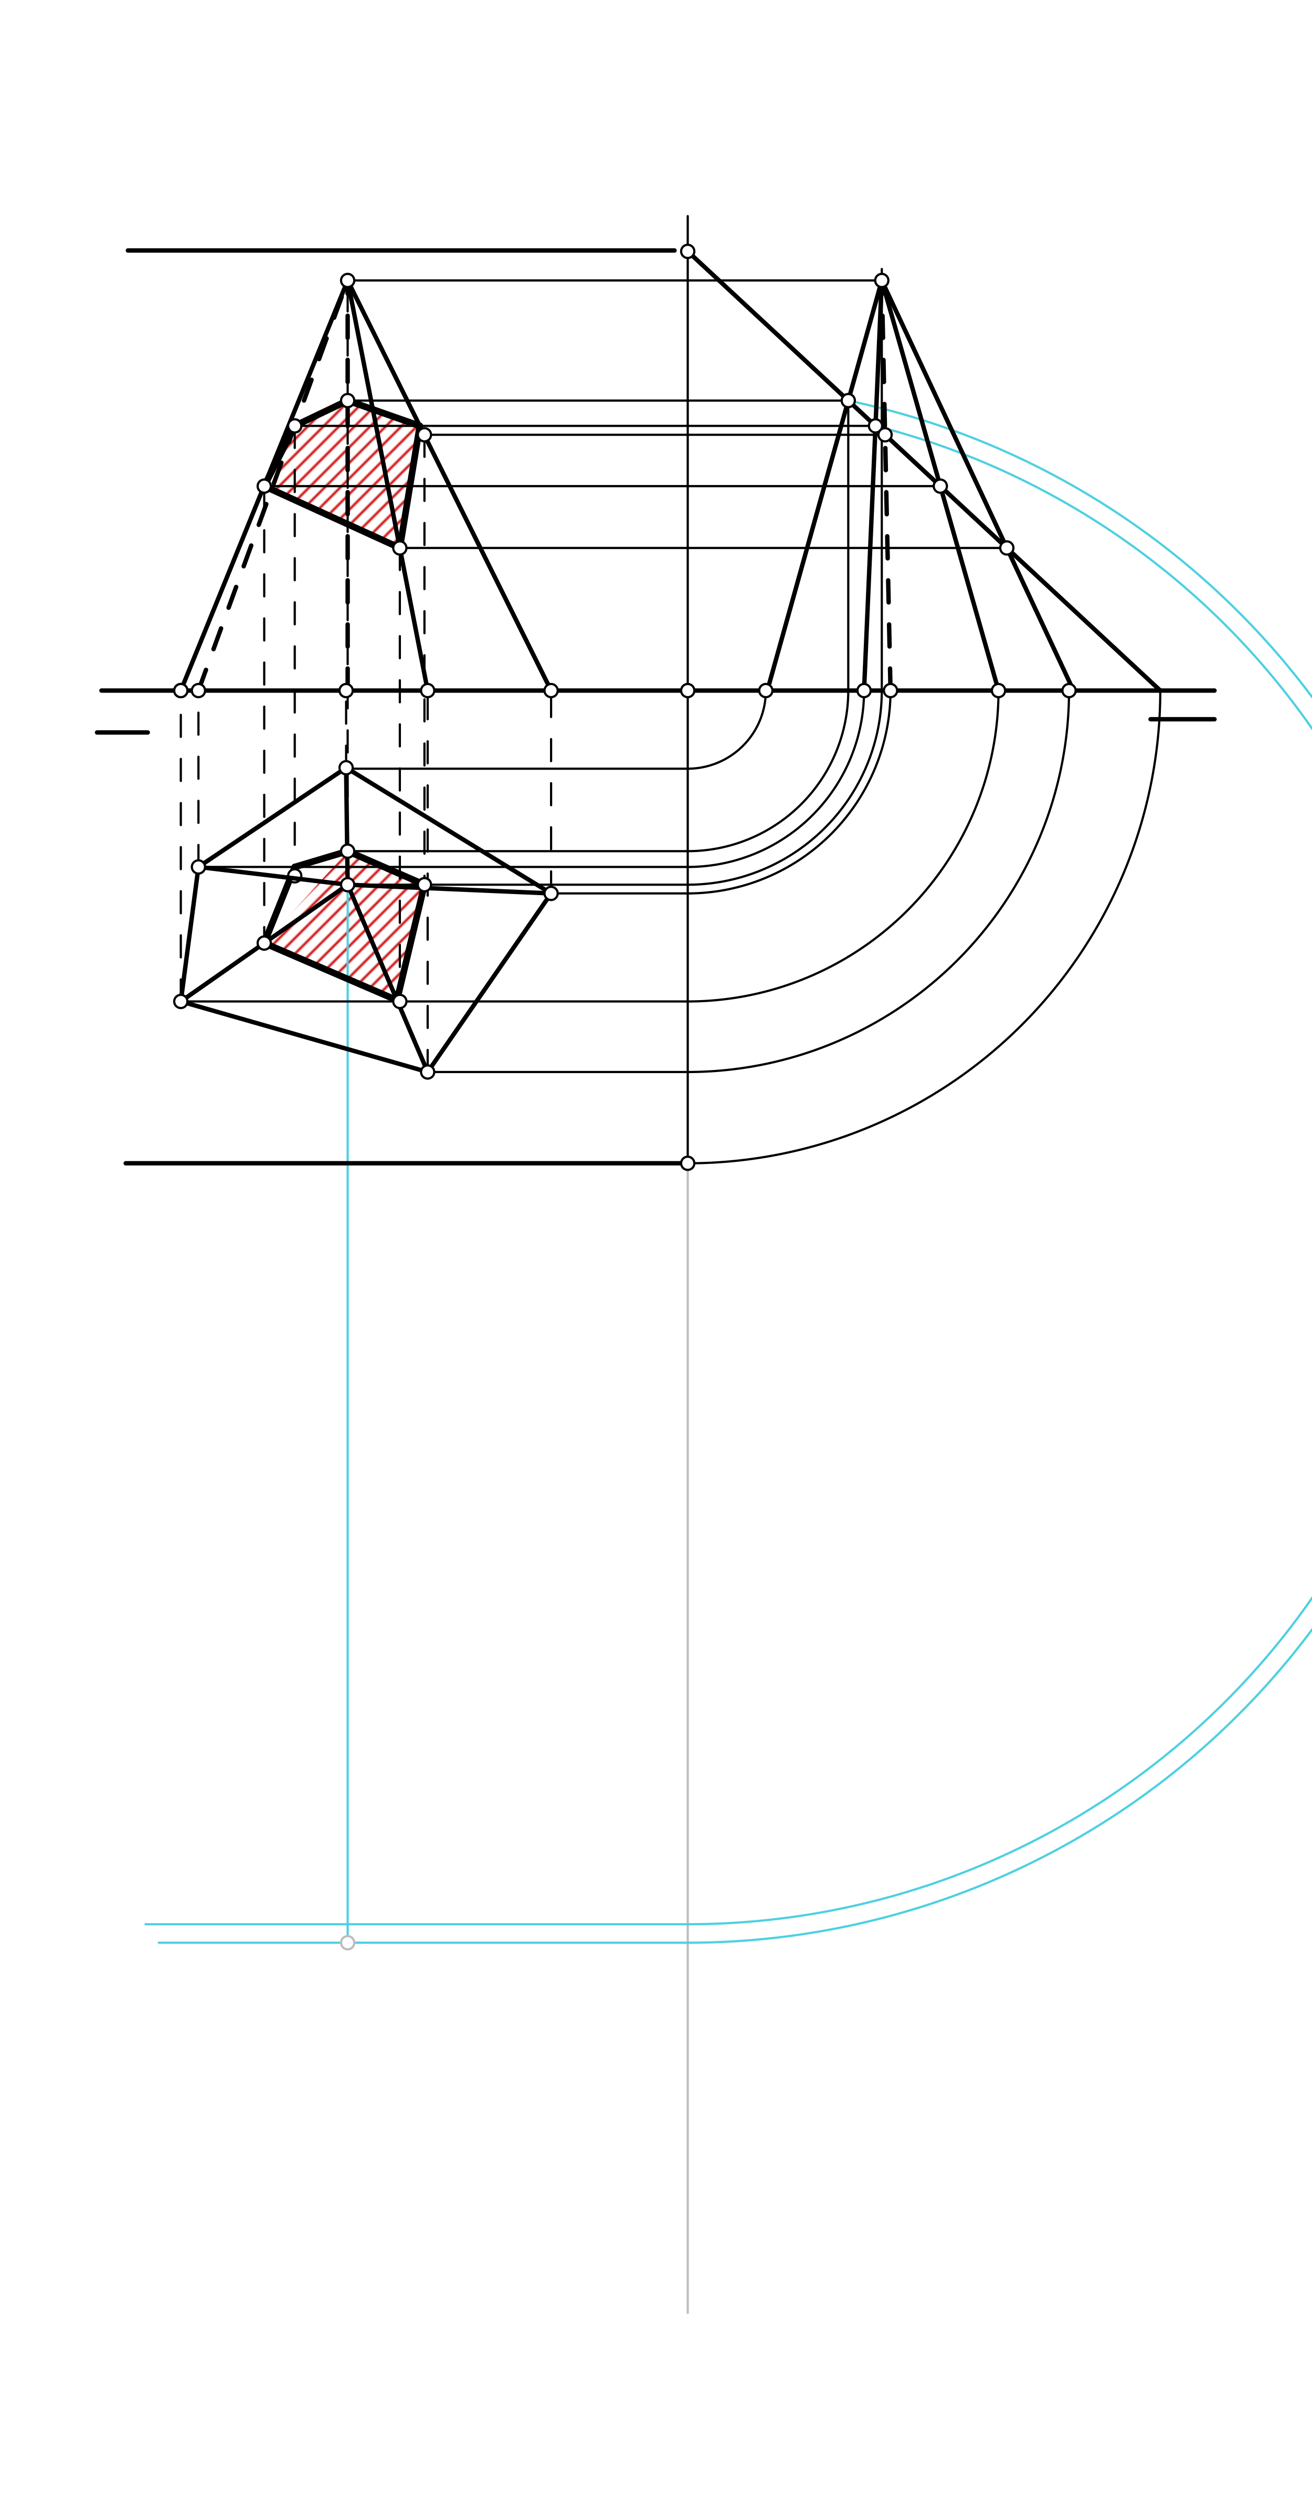 <svg xmlns="http://www.w3.org/2000/svg" class="svg--1it" height="100%" preserveAspectRatio="xMidYMid meet" viewBox="0 0 595.276 1133.858" width="100%"><defs><marker id="marker-arrow" markerHeight="16" markerUnits="userSpaceOnUse" markerWidth="24" orient="auto-start-reverse" refX="24" refY="4" viewBox="0 0 24 8"><path d="M 0 0 L 24 4 L 0 8 z" stroke="inherit"></path></marker></defs><g class="aux-layer--1FB"><g class="element--2qn"><defs><pattern height="5" id="fill_138_dbe8jz__pattern-stripes" patternTransform="rotate(-45)" patternUnits="userSpaceOnUse" width="5"><rect fill="#CC0000" height="1" transform="translate(0,0)" width="5"></rect></pattern></defs><g fill="url(#fill_138_dbe8jz__pattern-stripes)"><path d="M 190.467 193.166 L 181.414 248.527 L 123.232 222.014 L 133.733 193.166 L 157.739 181.684 L 190.467 193.166 Z" stroke="none"></path></g></g><g class="element--2qn"><defs><pattern height="5" id="fill_143_3jsdbn__pattern-stripes" patternTransform="rotate(-45)" patternUnits="userSpaceOnUse" width="5"><rect fill="#CC0000" height="1" transform="translate(0,0)" width="5"></rect></pattern></defs><g fill="url(#fill_143_3jsdbn__pattern-stripes)"><path d="M 192.581 401.259 L 157.739 386.048 L 119.888 427.736 L 180.128 453.659 L 192.581 401.259 Z" stroke="none"></path></g></g><g class="element--2qn"><line stroke="#000000" stroke-dasharray="10" stroke-linecap="round" stroke-width="1" x1="133.733" x2="133.733" y1="193.166" y2="397.236"></line></g><g class="element--2qn"><line stroke="#000000" stroke-dasharray="none" stroke-linecap="round" stroke-width="3" x1="157.739" x2="133.733" y1="386.048" y2="393.212"></line></g><g class="element--2qn"><line stroke="#000000" stroke-dasharray="none" stroke-linecap="round" stroke-width="3" x1="133.733" x2="119.888" y1="393.212" y2="427.736"></line></g><g class="element--2qn"><line stroke="#BDBDBD" stroke-dasharray="none" stroke-linecap="round" stroke-width="1" x1="312.038" x2="312.038" y1="527.612" y2="1049.013"></line></g><g class="element--2qn"><path d="M 384.873 181.684 A 353.513 353.513 0 0 1 312.038 881.125" fill="none" stroke="#4DD0E1" stroke-dasharray="none" stroke-linecap="round" stroke-width="1"></path></g><g class="element--2qn"><line stroke="#4DD0E1" stroke-dasharray="none" stroke-linecap="round" stroke-width="1" x1="312.038" x2="72.038" y1="881.125" y2="881.125"></line></g><g class="element--2qn"><line stroke="#4DD0E1" stroke-dasharray="none" stroke-linecap="round" stroke-width="1" x1="157.739" x2="157.739" y1="386.048" y2="881.125"></line></g><g class="element--2qn"><path d="M 397.231 193.166 A 345.127 345.127 0 0 1 312.038 872.739" fill="none" stroke="#4DD0E1" stroke-dasharray="none" stroke-linecap="round" stroke-width="1"></path></g><g class="element--2qn"><line stroke="#4DD0E1" stroke-dasharray="none" stroke-linecap="round" stroke-width="1" x1="312.038" x2="66.038" y1="872.739" y2="872.739"></line></g><g class="element--2qn"><circle cx="133.733" cy="397.236" r="3" stroke="#000000" stroke-width="1" fill="#ffffff"></circle>}</g><g class="element--2qn"><circle cx="157.739" cy="881.125" r="3" stroke="#BDBDBD" stroke-width="1" fill="#ffffff"></circle>}</g></g><g class="main-layer--3Vd"><g class="element--2qn"><line stroke="#000000" stroke-dasharray="none" stroke-linecap="round" stroke-width="2" x1="46.038" x2="551.038" y1="313.212" y2="313.212"></line></g><g class="element--2qn"><line stroke="#000000" stroke-dasharray="none" stroke-linecap="round" stroke-width="2" x1="44.038" x2="67.038" y1="332.212" y2="332.212"></line></g><g class="element--2qn"><line stroke="#000000" stroke-dasharray="none" stroke-linecap="round" stroke-width="2" x1="551.038" x2="522.038" y1="326.212" y2="326.212"></line></g><g class="element--2qn"><line stroke="#000000" stroke-dasharray="none" stroke-linecap="round" stroke-width="2" x1="157.038" x2="90.038" y1="348.212" y2="393.212"></line></g><g class="element--2qn"><line stroke="#000000" stroke-dasharray="none" stroke-linecap="round" stroke-width="2" x1="90.038" x2="82.038" y1="393.212" y2="454.212"></line></g><g class="element--2qn"><line stroke="#000000" stroke-dasharray="none" stroke-linecap="round" stroke-width="2" x1="82.038" x2="194.038" y1="454.212" y2="486.212"></line></g><g class="element--2qn"><line stroke="#000000" stroke-dasharray="none" stroke-linecap="round" stroke-width="2" x1="194.038" x2="250.038" y1="486.212" y2="405.212"></line></g><g class="element--2qn"><line stroke="#000000" stroke-dasharray="none" stroke-linecap="round" stroke-width="2" x1="250.038" x2="157.038" y1="405.212" y2="348.212"></line></g><g class="element--2qn"><line stroke="#000000" stroke-dasharray="10" stroke-linecap="round" stroke-width="1" x1="90.038" x2="90.038" y1="393.212" y2="313.212"></line></g><g class="element--2qn"><line stroke="#000000" stroke-dasharray="10" stroke-linecap="round" stroke-width="1" x1="82.038" x2="82.038" y1="454.212" y2="313.212"></line></g><g class="element--2qn"><line stroke="#000000" stroke-dasharray="10" stroke-linecap="round" stroke-width="1" x1="157.038" x2="157.038" y1="348.212" y2="313.212"></line></g><g class="element--2qn"><line stroke="#000000" stroke-dasharray="10" stroke-linecap="round" stroke-width="1" x1="250.038" x2="250.038" y1="405.212" y2="313.212"></line></g><g class="element--2qn"><line stroke="#000000" stroke-dasharray="10" stroke-linecap="round" stroke-width="1" x1="194.038" x2="194.038" y1="486.212" y2="313.212"></line></g><g class="element--2qn"><line stroke="#000000" stroke-dasharray="none" stroke-linecap="round" stroke-width="2" x1="157.739" x2="194.038" y1="401.259" y2="486.212"></line></g><g class="element--2qn"><line stroke="#000000" stroke-dasharray="none" stroke-linecap="round" stroke-width="2" x1="157.739" x2="157.038" y1="401.259" y2="348.212"></line></g><g class="element--2qn"><line stroke="#000000" stroke-dasharray="none" stroke-linecap="round" stroke-width="2" x1="157.739" x2="90.038" y1="401.259" y2="393.212"></line></g><g class="element--2qn"><line stroke="#000000" stroke-dasharray="none" stroke-linecap="round" stroke-width="2" x1="157.739" x2="82.038" y1="401.259" y2="454.212"></line></g><g class="element--2qn"><line stroke="#000000" stroke-dasharray="none" stroke-linecap="round" stroke-width="2" x1="157.739" x2="250.038" y1="401.259" y2="405.212"></line></g><g class="element--2qn"><line stroke="#000000" stroke-dasharray="10" stroke-linecap="round" stroke-width="1" x1="157.739" x2="157.739" y1="401.259" y2="127.212"></line></g><g class="element--2qn"><line stroke="#000000" stroke-dasharray="none" stroke-linecap="round" stroke-width="2" x1="157.739" x2="82.038" y1="127.212" y2="313.212"></line></g><g class="element--2qn"><line stroke="#000000" stroke-dasharray="none" stroke-linecap="round" stroke-width="2" x1="157.739" x2="250.038" y1="127.212" y2="313.212"></line></g><g class="element--2qn"><line stroke="#000000" stroke-dasharray="none" stroke-linecap="round" stroke-width="2" x1="194.038" x2="157.739" y1="313.212" y2="127.212"></line></g><g class="element--2qn"><line stroke="#000000" stroke-dasharray="10" stroke-linecap="round" stroke-width="2" x1="90.038" x2="157.739" y1="313.212" y2="127.212"></line></g><g class="element--2qn"><line stroke="#000000" stroke-dasharray="10" stroke-linecap="round" stroke-width="2" x1="157.739" x2="157.739" y1="313.212" y2="127.212"></line></g><g class="element--2qn"><line stroke="#000000" stroke-dasharray="none" stroke-linecap="round" stroke-width="2" x1="58.038" x2="306.038" y1="113.612" y2="113.612"></line></g><g class="element--2qn"><line stroke="#000000" stroke-dasharray="none" stroke-linecap="round" stroke-width="2" x1="57.038" x2="312.038" y1="527.612" y2="527.612"></line></g><g class="element--2qn"><line stroke="#000000" stroke-dasharray="none" stroke-linecap="round" stroke-width="1" x1="312.038" x2="312.038" y1="527.612" y2="98.012"></line></g><g class="element--2qn"><path d="M 312.038 527.612 A 214.4 214.4 0 0 0 526.438 313.212" fill="none" stroke="#000000" stroke-dasharray="none" stroke-linecap="round" stroke-width="1"></path></g><g class="element--2qn"><line stroke="#000000" stroke-dasharray="none" stroke-linecap="round" stroke-width="2" x1="526.438" x2="312.038" y1="313.212" y2="114.012"></line></g><g class="element--2qn"><line stroke="#000000" stroke-dasharray="none" stroke-linecap="round" stroke-width="1" x1="157.739" x2="312.038" y1="348.642" y2="348.642"></line></g><g class="element--2qn"><path d="M 312.038 348.642 A 35.43 35.43 0 0 0 347.467 313.212" fill="none" stroke="#000000" stroke-dasharray="none" stroke-linecap="round" stroke-width="1"></path></g><g class="element--2qn"><line stroke="#000000" stroke-dasharray="none" stroke-linecap="round" stroke-width="1" x1="90.038" x2="312.038" y1="393.212" y2="393.212"></line></g><g class="element--2qn"><path d="M 312.038 393.212 A 80 80 0 0 0 392.038 313.212" fill="none" stroke="#000000" stroke-dasharray="none" stroke-linecap="round" stroke-width="1"></path></g><g class="element--2qn"><line stroke="#000000" stroke-dasharray="none" stroke-linecap="round" stroke-width="1" x1="250.038" x2="312.038" y1="405.212" y2="405.212"></line></g><g class="element--2qn"><path d="M 312.038 405.212 A 92 92 0 0 0 404.038 313.212" fill="none" stroke="#000000" stroke-dasharray="none" stroke-linecap="round" stroke-width="1"></path></g><g class="element--2qn"><line stroke="#000000" stroke-dasharray="none" stroke-linecap="round" stroke-width="1" x1="82.038" x2="312.038" y1="454.212" y2="454.212"></line></g><g class="element--2qn"><path d="M 312.038 454.212 A 141 141 0 0 0 453.038 313.212" fill="none" stroke="#000000" stroke-dasharray="none" stroke-linecap="round" stroke-width="1"></path></g><g class="element--2qn"><line stroke="#000000" stroke-dasharray="none" stroke-linecap="round" stroke-width="1" x1="194.038" x2="312.038" y1="486.212" y2="486.212"></line></g><g class="element--2qn"><path d="M 312.038 486.212 A 173 173 0 0 0 485.038 313.212" fill="none" stroke="#000000" stroke-dasharray="none" stroke-linecap="round" stroke-width="1"></path></g><g class="element--2qn"><line stroke="#000000" stroke-dasharray="none" stroke-linecap="round" stroke-width="1" x1="157.739" x2="312.038" y1="401.259" y2="401.259"></line></g><g class="element--2qn"><path d="M 312.038 401.259 A 88.046 88.046 0 0 0 400.084 313.212" fill="none" stroke="#000000" stroke-dasharray="none" stroke-linecap="round" stroke-width="1"></path></g><g class="element--2qn"><line stroke="#000000" stroke-dasharray="none" stroke-linecap="round" stroke-width="1" x1="400.084" x2="400.084" y1="313.212" y2="122.012"></line></g><g class="element--2qn"><line stroke="#000000" stroke-dasharray="none" stroke-linecap="round" stroke-width="1" x1="157.739" x2="400.084" y1="127.212" y2="127.212"></line></g><g class="element--2qn"><line stroke="#000000" stroke-dasharray="none" stroke-linecap="round" stroke-width="2" x1="400.084" x2="349.038" y1="127.212" y2="310.012"></line></g><g class="element--2qn"><line stroke="#000000" stroke-dasharray="none" stroke-linecap="round" stroke-width="2" x1="400.084" x2="486.038" y1="127.212" y2="311.012"></line></g><g class="element--2qn"><line stroke="#000000" stroke-dasharray="none" stroke-linecap="round" stroke-width="2" x1="400.084" x2="453.038" y1="127.212" y2="313.212"></line></g><g class="element--2qn"><line stroke="#000000" stroke-dasharray="none" stroke-linecap="round" stroke-width="2" x1="392.038" x2="400.084" y1="313.212" y2="127.212"></line></g><g class="element--2qn"><line stroke="#000000" stroke-dasharray="10" stroke-linecap="round" stroke-width="2" x1="404.038" x2="400.084" y1="313.212" y2="127.212"></line></g><g class="element--2qn"><line stroke="#000000" stroke-dasharray="none" stroke-linecap="round" stroke-width="1" x1="456.816" x2="181.327" y1="248.527" y2="248.527"></line></g><g class="element--2qn"><line stroke="#000000" stroke-dasharray="10" stroke-linecap="round" stroke-width="1" x1="181.414" x2="181.414" y1="248.527" y2="454.212"></line></g><g class="element--2qn"><line stroke="#000000" stroke-dasharray="none" stroke-linecap="round" stroke-width="1" x1="426.64" x2="119.888" y1="220.49" y2="220.49"></line></g><g class="element--2qn"><line stroke="#000000" stroke-dasharray="10" stroke-linecap="round" stroke-width="1" x1="119.888" x2="119.888" y1="220.49" y2="427.736"></line></g><g class="element--2qn"><line stroke="#000000" stroke-dasharray="none" stroke-linecap="round" stroke-width="1" x1="401.572" x2="192.581" y1="197.199" y2="197.199"></line></g><g class="element--2qn"><line stroke="#000000" stroke-dasharray="10" stroke-linecap="round" stroke-width="1" x1="192.581" x2="192.581" y1="197.199" y2="401.259"></line></g><g class="element--2qn"><line stroke="#000000" stroke-dasharray="none" stroke-linecap="round" stroke-width="1" x1="397.231" x2="133.651" y1="193.166" y2="193.166"></line></g><g class="element--2qn"><line stroke="#000000" stroke-dasharray="none" stroke-linecap="round" stroke-width="1" x1="384.873" x2="157.739" y1="181.684" y2="181.684"></line></g><g class="element--2qn"><line stroke="#000000" stroke-dasharray="none" stroke-linecap="round" stroke-width="1" x1="384.873" x2="384.873" y1="181.684" y2="313.212"></line></g><g class="element--2qn"><path d="M 384.873 313.212 A 72.835 72.835 0 0 1 312.038 386.048" fill="none" stroke="#000000" stroke-dasharray="none" stroke-linecap="round" stroke-width="1"></path></g><g class="element--2qn"><line stroke="#000000" stroke-dasharray="none" stroke-linecap="round" stroke-width="1" x1="312.038" x2="157.739" y1="386.048" y2="386.048"></line></g><g class="element--2qn"><line stroke="#000000" stroke-dasharray="none" stroke-linecap="round" stroke-width="3" x1="119.888" x2="181.414" y1="427.736" y2="454.212"></line></g><g class="element--2qn"><line stroke="#000000" stroke-dasharray="none" stroke-linecap="round" stroke-width="3" x1="180.128" x2="192.581" y1="453.659" y2="401.259"></line></g><g class="element--2qn"><line stroke="#000000" stroke-dasharray="none" stroke-linecap="round" stroke-width="3" x1="192.581" x2="157.739" y1="401.259" y2="386.048"></line></g><g class="element--2qn"><line stroke="#000000" stroke-dasharray="none" stroke-linecap="round" stroke-width="3" x1="157.739" x2="133.733" y1="181.684" y2="193.166"></line></g><g class="element--2qn"><line stroke="#000000" stroke-dasharray="none" stroke-linecap="round" stroke-width="3" x1="133.733" x2="119.888" y1="193.166" y2="220.49"></line></g><g class="element--2qn"><line stroke="#000000" stroke-dasharray="none" stroke-linecap="round" stroke-width="3" x1="119.888" x2="181.414" y1="220.49" y2="248.527"></line></g><g class="element--2qn"><line stroke="#000000" stroke-dasharray="none" stroke-linecap="round" stroke-width="3" x1="181.414" x2="190.467" y1="248.527" y2="193.166"></line></g><g class="element--2qn"><line stroke="#000000" stroke-dasharray="none" stroke-linecap="round" stroke-width="3" x1="190.467" x2="157.739" y1="193.166" y2="181.684"></line></g><g class="element--2qn"><circle cx="90.038" cy="393.212" r="3" stroke="#000000" stroke-width="1" fill="#ffffff"></circle>}</g><g class="element--2qn"><circle cx="82.038" cy="454.212" r="3" stroke="#000000" stroke-width="1" fill="#ffffff"></circle>}</g><g class="element--2qn"><circle cx="194.038" cy="486.212" r="3" stroke="#000000" stroke-width="1" fill="#ffffff"></circle>}</g><g class="element--2qn"><circle cx="250.038" cy="405.212" r="3" stroke="#000000" stroke-width="1" fill="#ffffff"></circle>}</g><g class="element--2qn"><circle cx="157.038" cy="348.212" r="3" stroke="#000000" stroke-width="1" fill="#ffffff"></circle>}</g><g class="element--2qn"><circle cx="82.038" cy="313.212" r="3" stroke="#000000" stroke-width="1" fill="#ffffff"></circle>}</g><g class="element--2qn"><circle cx="90.038" cy="313.212" r="3" stroke="#000000" stroke-width="1" fill="#ffffff"></circle>}</g><g class="element--2qn"><circle cx="157.038" cy="313.212" r="3" stroke="#000000" stroke-width="1" fill="#ffffff"></circle>}</g><g class="element--2qn"><circle cx="194.038" cy="313.212" r="3" stroke="#000000" stroke-width="1" fill="#ffffff"></circle>}</g><g class="element--2qn"><circle cx="250.038" cy="313.212" r="3" stroke="#000000" stroke-width="1" fill="#ffffff"></circle>}</g><g class="element--2qn"><circle cx="157.739" cy="401.259" r="3" stroke="#000000" stroke-width="1" fill="#ffffff"></circle>}</g><g class="element--2qn"><circle cx="157.739" cy="127.212" r="3" stroke="#000000" stroke-width="1" fill="#ffffff"></circle>}</g><g class="element--2qn"><circle cx="82.038" cy="313.212" r="3" stroke="#000000" stroke-width="1" fill="#ffffff"></circle>}</g><g class="element--2qn"><circle cx="312.038" cy="114.012" r="3" stroke="#000000" stroke-width="1" fill="#ffffff"></circle>}</g><g class="element--2qn"><circle cx="312.038" cy="313.212" r="3" stroke="#000000" stroke-width="1" fill="#ffffff"></circle>}</g><g class="element--2qn"><circle cx="312.038" cy="527.612" r="3" stroke="#000000" stroke-width="1" fill="#ffffff"></circle>}</g><g class="element--2qn"><circle cx="347.467" cy="313.212" r="3" stroke="#000000" stroke-width="1" fill="#ffffff"></circle>}</g><g class="element--2qn"><circle cx="392.038" cy="313.212" r="3" stroke="#000000" stroke-width="1" fill="#ffffff"></circle>}</g><g class="element--2qn"><circle cx="404.038" cy="313.212" r="3" stroke="#000000" stroke-width="1" fill="#ffffff"></circle>}</g><g class="element--2qn"><circle cx="453.038" cy="313.212" r="3" stroke="#000000" stroke-width="1" fill="#ffffff"></circle>}</g><g class="element--2qn"><circle cx="485.038" cy="313.212" r="3" stroke="#000000" stroke-width="1" fill="#ffffff"></circle>}</g><g class="element--2qn"><circle cx="400.084" cy="127.212" r="3" stroke="#000000" stroke-width="1" fill="#ffffff"></circle>}</g><g class="element--2qn"><circle cx="384.873" cy="181.684" r="3" stroke="#000000" stroke-width="1" fill="#ffffff"></circle>}</g><g class="element--2qn"><circle cx="397.231" cy="193.166" r="3" stroke="#000000" stroke-width="1" fill="#ffffff"></circle>}</g><g class="element--2qn"><circle cx="401.572" cy="197.199" r="3" stroke="#000000" stroke-width="1" fill="#ffffff"></circle>}</g><g class="element--2qn"><circle cx="426.64" cy="220.49" r="3" stroke="#000000" stroke-width="1" fill="#ffffff"></circle>}</g><g class="element--2qn"><circle cx="456.816" cy="248.527" r="3" stroke="#000000" stroke-width="1" fill="#ffffff"></circle>}</g><g class="element--2qn"><circle cx="181.414" cy="248.527" r="3" stroke="#000000" stroke-width="1" fill="#ffffff"></circle>}</g><g class="element--2qn"><circle cx="181.414" cy="454.212" r="3" stroke="#000000" stroke-width="1" fill="#ffffff"></circle>}</g><g class="element--2qn"><circle cx="119.888" cy="220.49" r="3" stroke="#000000" stroke-width="1" fill="#ffffff"></circle>}</g><g class="element--2qn"><circle cx="119.888" cy="427.736" r="3" stroke="#000000" stroke-width="1" fill="#ffffff"></circle>}</g><g class="element--2qn"><circle cx="192.581" cy="197.199" r="3" stroke="#000000" stroke-width="1" fill="#ffffff"></circle>}</g><g class="element--2qn"><circle cx="192.581" cy="401.259" r="3" stroke="#000000" stroke-width="1" fill="#ffffff"></circle>}</g><g class="element--2qn"><circle cx="133.733" cy="193.166" r="3" stroke="#000000" stroke-width="1" fill="#ffffff"></circle>}</g><g class="element--2qn"><circle cx="157.739" cy="181.684" r="3" stroke="#000000" stroke-width="1" fill="#ffffff"></circle>}</g><g class="element--2qn"><circle cx="157.739" cy="386.048" r="3" stroke="#000000" stroke-width="1" fill="#ffffff"></circle>}</g></g><g class="snaps-layer--2PT"></g><g class="temp-layer--rAP"></g></svg>